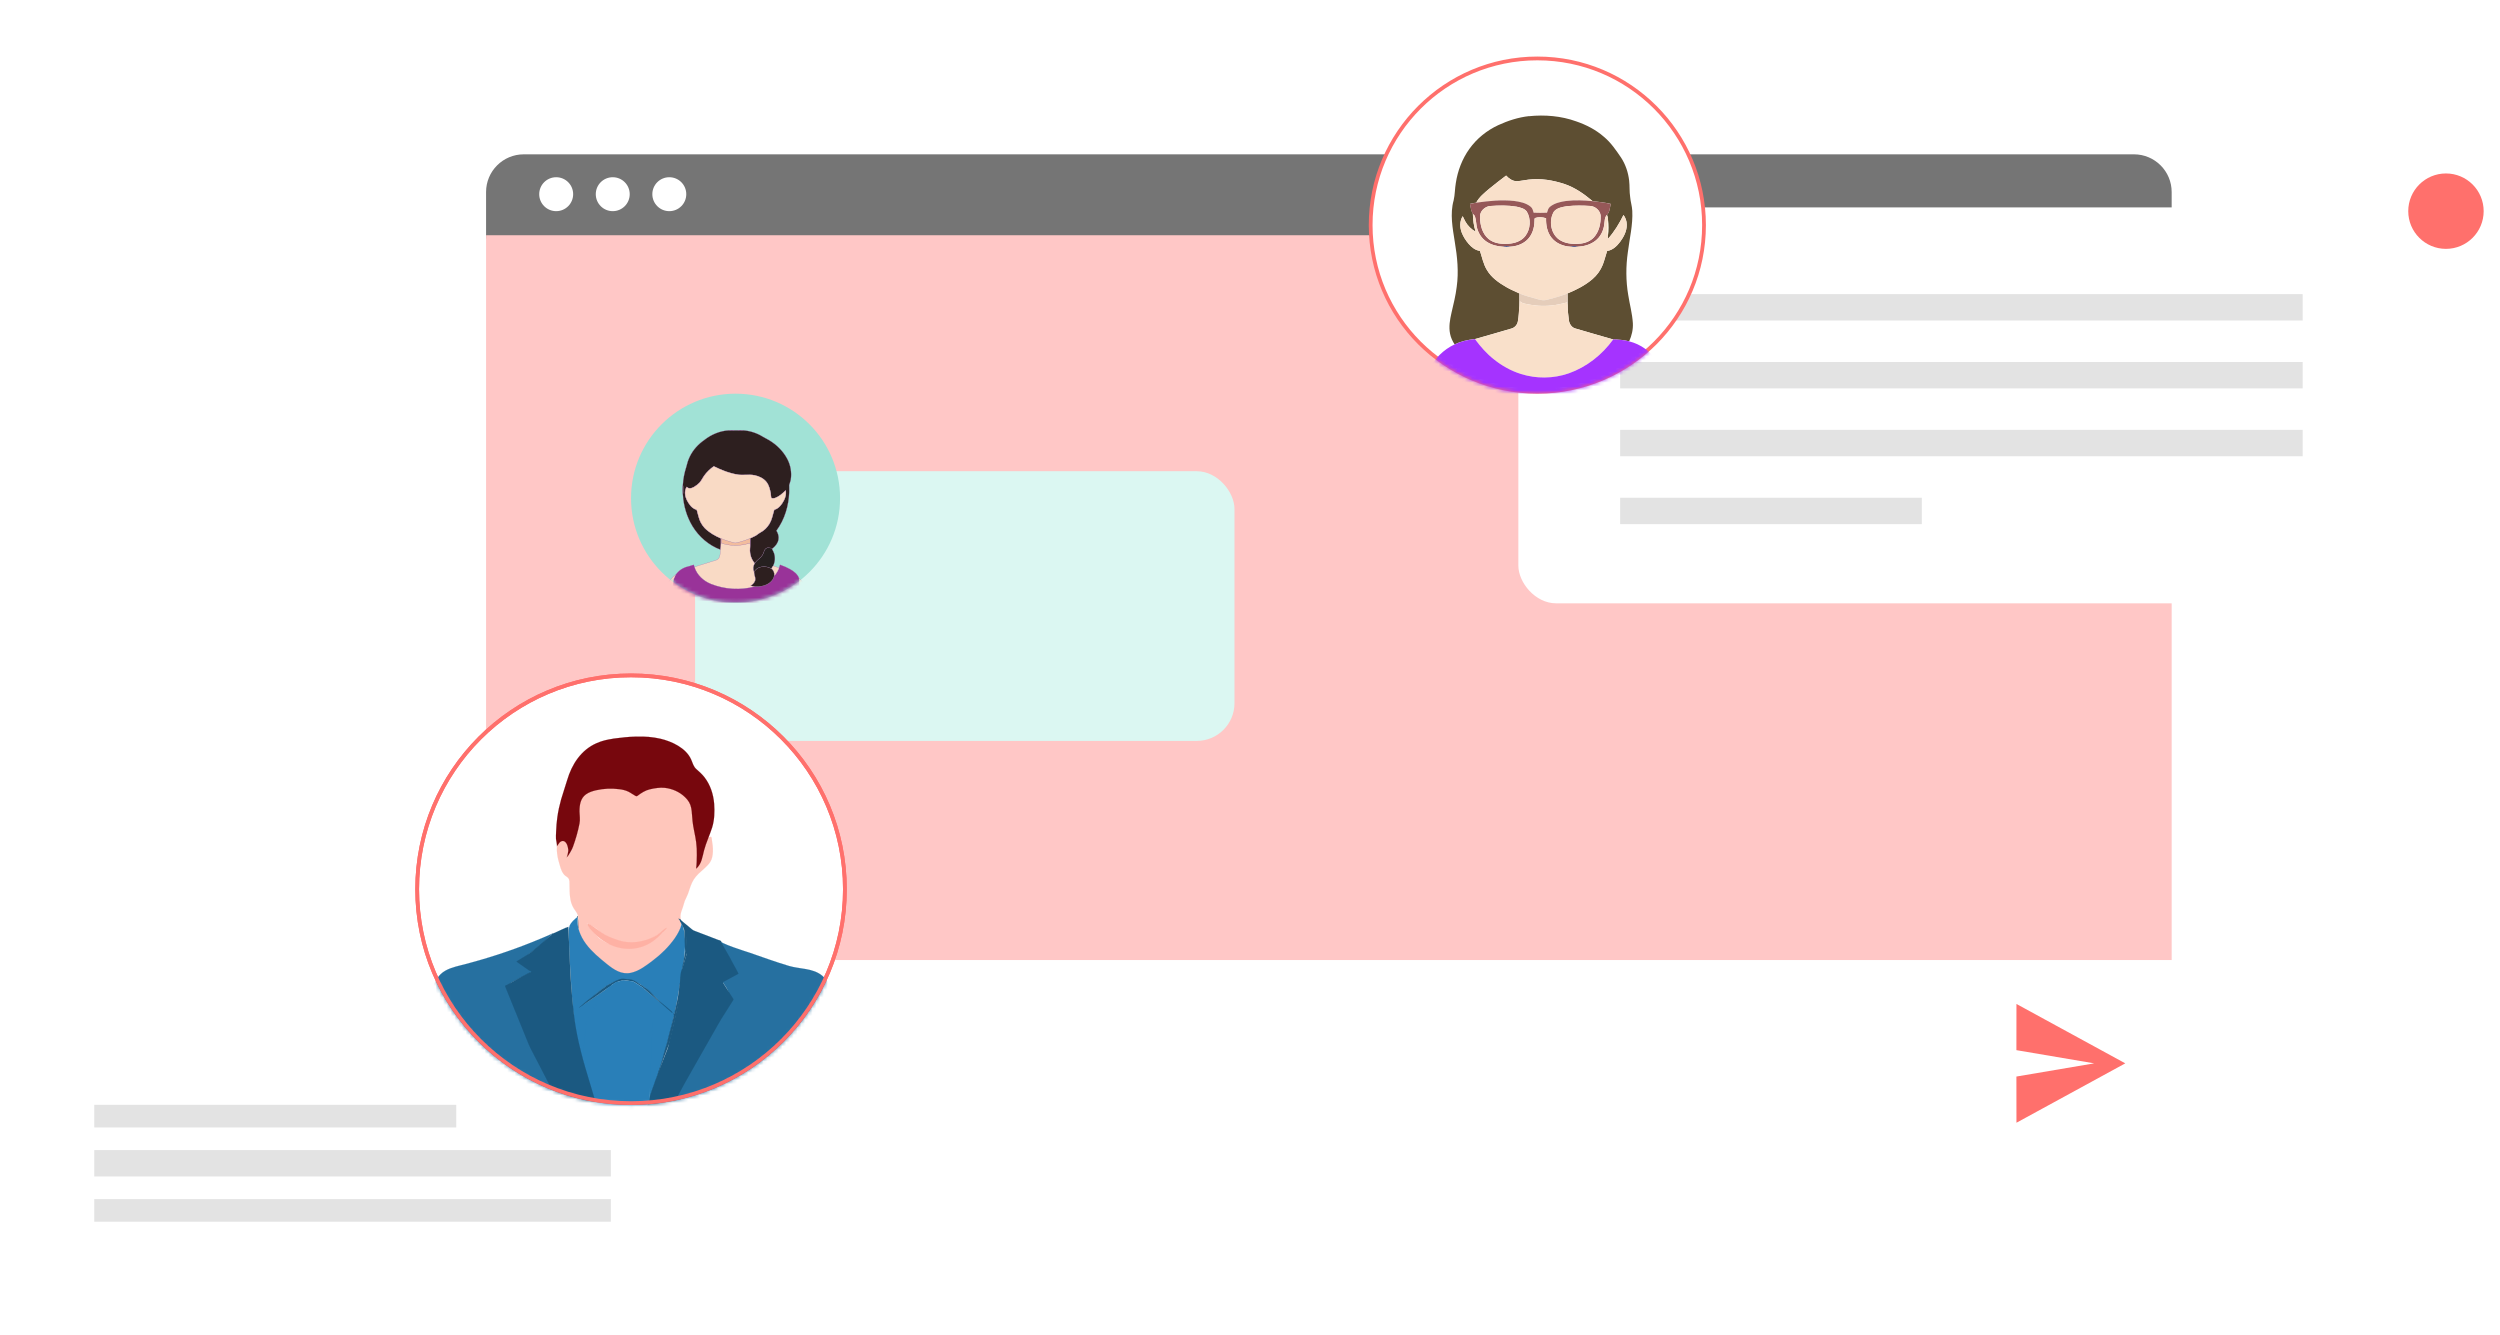 <svg width="663" height="354" viewBox="0 0 663 354" fill="none" xmlns="http://www.w3.org/2000/svg">
    <g filter="url(#filter0_d_1207_2848)">
        <rect x="128.906" y="40.927" width="447.02" height="268.212" rx="10" fill="white" />
        <path
            d="M128.906 50.927C128.906 45.404 133.383 40.927 138.906 40.927H565.926C571.449 40.927 575.926 45.404 575.926 50.927V63.278H128.906V50.927Z"
            fill="#757575" />
        <circle cx="147.5" cy="51.5" r="4.5" fill="white" />
        <circle cx="162.5" cy="51.5" r="4.5" fill="white" />
        <circle cx="177.5" cy="51.5" r="4.5" fill="white" />
    </g>
    <rect x="128.906" y="62.384" width="447.02" height="192.219" fill="#FFC7C6" />
    <rect x="184.34" y="124.967" width="143.046" height="71.523" rx="10" fill="#DBF7F2" />
    <circle cx="195.067" cy="132.119" r="27.715" fill="#A1E2D6" />
    <mask id="mask0_1207_2848" style="mask-type:alpha" maskUnits="userSpaceOnUse" x="167" y="104" width="56"
        height="56">
        <circle cx="195.067" cy="132.119" r="27.715" fill="#99A6ED" />
    </mask>
    <g mask="url(#mask0_1207_2848)">
        <path
            d="M186.847 116.636C188.703 115.203 190.967 114.249 193.323 114.135C193.798 114.321 194.339 114.305 194.813 114.135C195.071 114.125 195.334 114.125 195.592 114.135C196.066 114.321 196.608 114.31 197.082 114.135C198.923 114.249 200.728 114.847 202.295 115.816C202.847 116.157 203.445 116.42 203.997 116.76C206.003 117.967 207.73 119.684 208.813 121.768C209.674 123.403 209.988 125.316 209.715 127.142C209.643 127.658 209.421 128.132 209.287 128.632C209.261 129.231 209.344 129.829 209.298 130.427C209.189 134.089 208.101 137.771 205.905 140.737C206.343 141.417 206.585 142.243 206.446 143.057C206.322 143.986 205.704 144.754 205.007 145.342C204.471 145.497 203.94 145.126 203.409 145.311C202.981 145.466 202.718 145.873 202.605 146.296C202.409 146.987 202.006 147.617 201.444 148.065C200.965 148.452 200.511 148.875 200.186 149.401C199.258 148.359 198.81 146.925 198.918 145.538C198.933 145.301 198.949 145.064 198.954 144.826C199.052 144.151 199.067 143.455 198.944 142.784C199.413 142.578 199.877 142.366 200.325 142.124C200.79 141.882 201.161 141.495 201.625 141.252C202.651 140.726 203.502 139.875 204.09 138.89C204.734 137.812 204.946 136.559 205.296 135.373C205.332 135.115 205.642 135.131 205.827 135.027C206.513 134.723 207.008 134.125 207.431 133.527C208.127 132.511 208.627 131.263 208.375 130.015C207.56 130.829 206.678 131.639 205.575 132.047C205.26 132.155 204.889 132.227 204.585 132.057C204.435 131.691 204.497 131.278 204.42 130.896C204.224 129.813 203.971 128.679 203.265 127.802C202.476 126.817 201.269 126.255 200.052 126.023C198.629 125.729 197.17 126.085 195.742 125.863C193.478 125.538 191.343 124.661 189.306 123.656C188.322 124.341 187.43 125.172 186.744 126.162C186.311 126.776 186.017 127.482 185.491 128.029C185.068 128.467 184.578 128.844 184.047 129.148C183.686 129.339 183.294 129.514 182.877 129.504C182.577 129.494 182.34 129.292 182.119 129.117C181.768 129.674 181.624 130.345 181.685 131C181.773 132.088 182.32 133.078 182.969 133.929C183.408 134.522 184.006 135.002 184.728 135.203C184.882 135.43 184.898 135.729 184.985 135.992C185.233 136.848 185.419 137.735 185.826 138.534C186.099 139.086 186.46 139.592 186.883 140.035C188.095 141.273 189.631 142.114 191.199 142.815C191.209 143.805 191.209 144.795 191.08 145.775C187.992 144.641 185.377 142.371 183.66 139.576C182.119 137.034 181.268 134.094 181.098 131.134C181.17 130.84 181.19 130.541 181.175 130.241C181.139 129.695 181.247 129.133 181.098 128.596C181.18 126.992 181.51 125.404 181.99 123.872C182.227 122.933 182.485 121.995 182.923 121.128C183.784 119.303 185.197 117.776 186.857 116.642L186.847 116.636Z"
            fill="#2D1F1F" />
        <path
            d="M193.323 114.135C193.818 114.109 194.318 114.114 194.813 114.135C194.339 114.305 193.798 114.321 193.323 114.135Z"
            fill="#070000" />
        <path
            d="M195.587 114.135C196.082 114.109 196.582 114.109 197.077 114.135C196.603 114.31 196.061 114.321 195.587 114.135Z"
            fill="#070000" />
        <path
            d="M186.733 126.157C187.419 125.172 188.316 124.336 189.296 123.65C191.333 124.656 193.468 125.533 195.731 125.858C197.16 126.079 198.619 125.724 200.042 126.018C201.259 126.25 202.465 126.817 203.254 127.797C203.956 128.679 204.213 129.808 204.409 130.891C204.487 131.273 204.425 131.685 204.574 132.052C204.879 132.222 205.25 132.15 205.564 132.041C206.668 131.639 207.55 130.829 208.364 130.009C208.617 131.257 208.117 132.506 207.421 133.522C206.998 134.12 206.503 134.718 205.817 135.022C205.631 135.12 205.322 135.11 205.286 135.368C204.935 136.554 204.724 137.807 204.079 138.885C203.491 139.875 202.641 140.721 201.615 141.247C201.151 141.49 200.784 141.876 200.315 142.119C199.867 142.356 199.403 142.573 198.933 142.779C197.876 143.238 196.768 143.583 195.654 143.883C195.308 143.981 194.942 144.032 194.597 143.929C193.468 143.63 192.344 143.295 191.271 142.825C191.256 143.228 191.261 143.625 191.271 144.027C193.328 144.734 195.592 144.821 197.711 144.336C198.113 144.264 198.495 144.048 198.913 144.084C198.913 144.326 198.923 144.574 198.938 144.816C198.928 145.053 198.913 145.291 198.902 145.528C198.794 146.915 199.243 148.349 200.171 149.391C199.748 150.046 199.686 150.891 199.959 151.613C200.063 151.949 200.037 152.31 200.145 152.65C200.264 153.078 200.418 153.542 200.258 153.981C200.078 154.589 199.583 155.002 199.088 155.353C199.449 155.435 199.82 155.497 200.186 155.543C196.371 156.595 192.225 156.327 188.554 154.878C186.553 154.073 184.8 152.475 184.155 150.381C184.764 150.123 185.413 149.973 186.037 149.762C187.311 149.365 188.585 148.963 189.863 148.571C190.26 148.457 190.585 148.153 190.766 147.782C191.029 147.147 191.034 146.441 191.054 145.765C191.183 144.78 191.183 143.795 191.173 142.805C189.606 142.103 188.069 141.263 186.857 140.025C186.434 139.581 186.079 139.071 185.8 138.524C185.393 137.725 185.207 136.838 184.96 135.982C184.877 135.719 184.857 135.425 184.702 135.192C183.985 134.991 183.387 134.512 182.944 133.919C182.294 133.068 181.752 132.072 181.66 130.989C181.598 130.334 181.742 129.664 182.093 129.107C182.314 129.277 182.552 129.478 182.851 129.494C183.268 129.504 183.66 129.334 184.021 129.138C184.552 128.833 185.037 128.457 185.465 128.019C185.986 127.472 186.285 126.765 186.713 126.152L186.733 126.157Z"
            fill="#F9DAC5" />
        <path
            d="M181.082 128.586C181.226 129.127 181.118 129.684 181.159 130.231C181.18 130.53 181.159 130.835 181.082 131.123C181.031 130.278 181.031 129.427 181.082 128.581V128.586Z"
            fill="#0F0101" />
        <path
            d="M191.281 142.831C192.354 143.295 193.478 143.635 194.607 143.934C194.958 144.042 195.324 143.986 195.664 143.888C196.778 143.589 197.887 143.243 198.944 142.784C198.918 143.222 198.933 143.656 198.928 144.094C198.51 144.058 198.129 144.275 197.727 144.347C195.607 144.826 193.344 144.739 191.286 144.037C191.271 143.635 191.271 143.238 191.286 142.836L191.281 142.831Z"
            fill="#F2BC9E" />
        <path
            d="M198.944 142.784C199.067 143.455 199.047 144.156 198.954 144.826C198.933 144.584 198.928 144.336 198.928 144.094C198.928 143.656 198.918 143.222 198.944 142.784Z"
            fill="#020000" />
        <path
            d="M203.409 145.306C203.94 145.12 204.471 145.492 205.007 145.337C204.915 145.414 204.822 145.492 204.729 145.569C204.92 145.961 205.162 146.337 205.286 146.76C205.626 147.838 205.539 149.05 205.028 150.061C204.889 150.324 204.719 150.567 204.554 150.809C203.873 150.448 203.11 150.2 202.331 150.283C201.78 150.334 201.228 150.479 200.764 150.793C200.449 151.02 200.233 151.35 199.97 151.624C199.696 150.902 199.758 150.051 200.181 149.401C200.506 148.875 200.965 148.447 201.439 148.065C202.001 147.617 202.403 146.987 202.599 146.296C202.713 145.873 202.981 145.466 203.404 145.311L203.409 145.306Z"
            fill="#262020" />
        <path
            d="M183.402 149.958C183.593 149.891 183.784 149.834 183.98 149.783C184.042 149.984 184.099 150.185 184.166 150.386C184.81 152.485 186.563 154.084 188.564 154.883C192.24 156.332 196.386 156.601 200.197 155.549C201.522 155.631 202.919 155.389 204.023 154.61C204.698 154.135 205.239 153.419 205.322 152.573C205.482 152.619 205.569 152.459 205.657 152.361C206.059 151.82 206.394 151.221 206.616 150.582C206.709 150.314 206.792 150.046 206.879 149.777C207.807 150.102 208.715 150.494 209.576 150.979C210.535 151.521 211.458 152.243 211.891 153.29C212.226 155.646 211.272 158.034 209.772 159.824H191.348C191.137 159.783 190.931 159.731 190.719 159.731C188.765 159.741 186.811 159.741 184.851 159.731C184.64 159.731 184.429 159.783 184.222 159.824H180.149C178.927 158.333 178.313 156.353 178.519 154.435C178.586 153.723 178.875 153.063 179.19 152.433C179.736 151.696 180.417 151.041 181.268 150.659C181.933 150.298 182.706 150.231 183.402 149.958Z"
            fill="#993399" />
        <path
            d="M204.559 150.809C204.724 150.567 204.894 150.324 205.033 150.061C205.559 150.242 206.09 150.401 206.616 150.587C206.394 151.227 206.059 151.825 205.657 152.366C205.569 152.464 205.482 152.624 205.322 152.578C205.415 151.902 205.09 151.221 204.559 150.809Z"
            fill="#F9DAC5" />
        <path
            d="M200.769 150.788C201.233 150.479 201.785 150.329 202.336 150.278C203.115 150.195 203.878 150.448 204.559 150.804C205.095 151.216 205.415 151.897 205.322 152.573C205.239 153.419 204.698 154.13 204.023 154.61C202.919 155.389 201.522 155.631 200.197 155.549C199.83 155.502 199.459 155.44 199.098 155.358C199.593 155.007 200.093 154.589 200.269 153.986C200.434 153.542 200.279 153.083 200.155 152.655C200.052 152.32 200.073 151.959 199.975 151.619C200.238 151.34 200.454 151.015 200.769 150.788Z"
            fill="#2D1F1F" />
        <path
            d="M177.844 153.666C178.251 153.212 178.648 152.727 179.19 152.433C178.87 153.063 178.586 153.723 178.519 154.435C178.313 156.353 178.927 158.333 180.149 159.824H175.668C175.781 157.627 176.436 155.394 177.844 153.666Z"
            fill="#F9DAC5" />
        <path
            d="M211.886 153.284C212.453 153.774 212.866 154.414 213.221 155.064C213.985 156.528 214.356 158.174 214.438 159.819H209.767C211.272 158.029 212.221 155.641 211.886 153.284Z"
            fill="#F9DAC5" />
        <path
            d="M184.222 159.819C184.429 159.778 184.64 159.731 184.851 159.726C186.806 159.731 188.76 159.736 190.719 159.726C190.931 159.726 191.142 159.778 191.348 159.819H184.222Z"
            fill="#B15CA4" />
        <path
            d="M193.323 114.135C190.967 114.249 188.703 115.203 186.847 116.636L186.857 116.642C185.197 117.776 183.784 119.303 182.923 121.128C182.485 121.995 182.227 122.933 181.99 123.872C181.51 125.404 181.18 126.992 181.098 128.596C181.247 129.133 181.139 129.695 181.175 130.241C181.19 130.541 181.17 130.84 181.098 131.134C181.268 134.094 182.119 137.034 183.66 139.576C185.377 142.371 187.992 144.641 191.08 145.775C191.209 144.795 191.209 143.805 191.199 142.815C189.631 142.114 188.095 141.273 186.883 140.035C186.46 139.592 186.099 139.086 185.826 138.534C185.419 137.735 185.233 136.848 184.985 135.992C184.898 135.729 184.882 135.43 184.728 135.203C184.006 135.002 183.408 134.522 182.969 133.929C182.32 133.078 181.773 132.088 181.685 131C181.624 130.345 181.768 129.674 182.119 129.117C182.34 129.292 182.577 129.494 182.877 129.504C183.294 129.514 183.686 129.339 184.047 129.148C184.578 128.844 185.068 128.467 185.491 128.029C186.017 127.482 186.311 126.776 186.744 126.162C187.43 125.172 188.322 124.341 189.306 123.656C191.343 124.661 193.478 125.538 195.742 125.863C197.17 126.085 198.629 125.729 200.052 126.023C201.269 126.255 202.476 126.817 203.265 127.802C203.971 128.679 204.224 129.813 204.42 130.896C204.497 131.278 204.435 131.691 204.585 132.057C204.889 132.227 205.26 132.155 205.575 132.047C206.678 131.639 207.56 130.829 208.375 130.015C208.627 131.263 208.127 132.511 207.431 133.527C207.008 134.125 206.513 134.723 205.827 135.027C205.642 135.131 205.332 135.115 205.296 135.373C204.946 136.559 204.734 137.812 204.09 138.89C203.502 139.875 202.651 140.726 201.625 141.252C201.161 141.495 200.79 141.882 200.325 142.124C199.877 142.366 199.413 142.578 198.944 142.784M193.323 114.135C193.798 114.321 194.339 114.305 194.813 114.135M193.323 114.135C193.818 114.109 194.318 114.114 194.813 114.135M194.813 114.135C195.071 114.125 195.334 114.125 195.592 114.135C196.066 114.321 196.608 114.31 197.082 114.135C198.923 114.249 200.728 114.847 202.295 115.816C202.847 116.157 203.445 116.42 203.997 116.76C206.003 117.967 207.73 119.684 208.813 121.768C209.674 123.403 209.988 125.316 209.715 127.142C209.643 127.658 209.421 128.132 209.287 128.632C209.261 129.231 209.344 129.829 209.297 130.427C209.189 134.089 208.101 137.771 205.905 140.737C206.343 141.417 206.585 142.243 206.446 143.057C206.322 143.986 205.704 144.754 205.007 145.342C204.471 145.497 203.94 145.126 203.409 145.311C202.981 145.466 202.718 145.873 202.605 146.296C202.409 146.987 202.006 147.617 201.444 148.065C200.965 148.452 200.511 148.875 200.186 149.401C199.258 148.359 198.81 146.925 198.918 145.538C198.933 145.301 198.949 145.064 198.954 144.826M198.954 144.826C199.052 144.151 199.067 143.455 198.944 142.784M198.954 144.826C199.047 144.156 199.067 143.455 198.944 142.784M198.954 144.826C198.933 144.584 198.928 144.336 198.928 144.094M198.944 142.784C197.887 143.243 196.778 143.589 195.664 143.888C195.324 143.986 194.958 144.042 194.607 143.934C193.478 143.635 192.354 143.295 191.281 142.831L191.286 142.836C191.271 143.238 191.271 143.635 191.286 144.037C193.344 144.739 195.607 144.826 197.727 144.347C198.129 144.275 198.51 144.058 198.928 144.094M198.944 142.784C198.918 143.222 198.933 143.656 198.928 144.094M198.944 142.784C198.918 143.222 198.928 143.656 198.928 144.094M200.197 155.549C196.386 156.601 192.24 156.332 188.564 154.883C186.563 154.084 184.81 152.485 184.166 150.386C184.099 150.185 184.042 149.984 183.98 149.783C183.784 149.834 183.593 149.891 183.402 149.958C182.706 150.231 181.933 150.298 181.268 150.659C180.417 151.041 179.736 151.696 179.19 152.433M200.197 155.549C201.522 155.631 202.919 155.389 204.023 154.61M200.197 155.549C199.83 155.502 199.459 155.44 199.098 155.358C199.593 155.007 200.093 154.589 200.269 153.986C200.434 153.542 200.279 153.083 200.155 152.655C200.052 152.32 200.073 151.959 199.975 151.619C200.238 151.34 200.454 151.015 200.769 150.788C201.233 150.479 201.785 150.329 202.336 150.278C203.115 150.195 203.878 150.448 204.559 150.804C205.095 151.216 205.415 151.897 205.322 152.573M204.023 154.61C204.698 154.135 205.239 153.419 205.322 152.573M204.023 154.61C204.698 154.13 205.239 153.419 205.322 152.573M205.322 152.573C205.482 152.619 205.569 152.459 205.657 152.361C206.059 151.82 206.394 151.221 206.616 150.582C206.709 150.314 206.792 150.046 206.879 149.777C207.807 150.102 208.715 150.494 209.576 150.979C210.535 151.521 211.458 152.243 211.891 153.29C212.226 155.646 211.272 158.034 209.772 159.824H191.348C191.137 159.783 190.931 159.731 190.719 159.731C188.765 159.741 186.811 159.741 184.851 159.731C184.64 159.731 184.429 159.783 184.222 159.824H180.149M180.149 159.824C178.927 158.333 178.313 156.353 178.519 154.435M180.149 159.824H175.668C175.781 157.627 176.436 155.394 177.844 153.666C178.251 153.212 178.648 152.727 179.19 152.433M178.519 154.435C178.586 153.723 178.875 153.063 179.19 152.433M178.519 154.435C178.586 153.723 178.87 153.063 179.19 152.433M195.587 114.135C196.082 114.109 196.582 114.109 197.077 114.135C196.603 114.31 196.061 114.321 195.587 114.135ZM186.733 126.157C187.419 125.172 188.316 124.336 189.296 123.65C191.333 124.656 193.468 125.533 195.731 125.858C197.16 126.079 198.619 125.724 200.042 126.018C201.259 126.25 202.465 126.817 203.254 127.797C203.956 128.679 204.213 129.808 204.409 130.891C204.487 131.273 204.425 131.685 204.574 132.052C204.879 132.222 205.25 132.15 205.564 132.041C206.668 131.639 207.55 130.829 208.364 130.009C208.617 131.257 208.117 132.506 207.421 133.522C206.998 134.12 206.503 134.718 205.817 135.022C205.631 135.12 205.322 135.11 205.286 135.368C204.935 136.554 204.724 137.807 204.079 138.885C203.491 139.875 202.641 140.721 201.615 141.247C201.151 141.49 200.784 141.876 200.315 142.119C199.867 142.356 199.403 142.573 198.933 142.779C197.876 143.238 196.768 143.583 195.654 143.883C195.308 143.981 194.942 144.032 194.597 143.929C193.468 143.63 192.344 143.295 191.271 142.825C191.256 143.228 191.261 143.625 191.271 144.027C193.328 144.734 195.592 144.821 197.711 144.336C198.113 144.264 198.495 144.048 198.913 144.084C198.913 144.326 198.923 144.574 198.938 144.816C198.928 145.053 198.913 145.291 198.902 145.528C198.794 146.915 199.243 148.349 200.171 149.391C199.748 150.046 199.686 150.891 199.959 151.613C200.063 151.949 200.037 152.31 200.145 152.65C200.264 153.078 200.418 153.542 200.258 153.981C200.078 154.589 199.583 155.002 199.088 155.353C199.449 155.435 199.82 155.497 200.186 155.543C196.371 156.595 192.225 156.327 188.554 154.878C186.553 154.073 184.8 152.475 184.155 150.381C184.764 150.123 185.413 149.973 186.037 149.762C187.311 149.365 188.585 148.963 189.863 148.571C190.26 148.457 190.585 148.153 190.766 147.782C191.029 147.147 191.034 146.441 191.054 145.765C191.183 144.78 191.183 143.795 191.173 142.805C189.606 142.103 188.069 141.263 186.857 140.025C186.434 139.581 186.079 139.071 185.8 138.524C185.393 137.725 185.207 136.838 184.96 135.982C184.877 135.719 184.857 135.425 184.702 135.192C183.985 134.991 183.387 134.512 182.944 133.919C182.294 133.068 181.752 132.072 181.66 130.989C181.598 130.334 181.742 129.664 182.093 129.107C182.314 129.277 182.552 129.478 182.851 129.494C183.268 129.504 183.66 129.334 184.021 129.138C184.552 128.833 185.037 128.457 185.465 128.019C185.986 127.472 186.285 126.765 186.713 126.152L186.733 126.157ZM181.082 128.586C181.226 129.127 181.118 129.684 181.159 130.231C181.18 130.53 181.159 130.835 181.082 131.123C181.031 130.278 181.031 129.427 181.082 128.581V128.586ZM203.409 145.306C203.94 145.12 204.471 145.492 205.007 145.337C204.915 145.414 204.822 145.492 204.729 145.569C204.92 145.961 205.162 146.337 205.286 146.76C205.626 147.838 205.539 149.05 205.028 150.061C204.889 150.324 204.719 150.567 204.554 150.809C203.873 150.448 203.11 150.2 202.331 150.283C201.78 150.334 201.228 150.479 200.764 150.793C200.449 151.02 200.233 151.35 199.97 151.624C199.696 150.902 199.758 150.051 200.181 149.401C200.506 148.875 200.965 148.447 201.439 148.065C202.001 147.617 202.403 146.987 202.599 146.296C202.713 145.873 202.981 145.466 203.404 145.311L203.409 145.306ZM204.559 150.809C204.724 150.567 204.894 150.324 205.033 150.061C205.559 150.242 206.09 150.401 206.616 150.587C206.394 151.227 206.059 151.825 205.657 152.366C205.569 152.464 205.482 152.624 205.322 152.578C205.415 151.902 205.09 151.221 204.559 150.809ZM211.886 153.284C212.453 153.774 212.866 154.414 213.221 155.064C213.985 156.528 214.356 158.174 214.438 159.819H209.767C211.272 158.029 212.221 155.641 211.886 153.284ZM184.222 159.819C184.429 159.778 184.64 159.731 184.851 159.726C186.806 159.731 188.76 159.736 190.719 159.726C190.931 159.726 191.142 159.778 191.348 159.819H184.222Z"
            stroke="#B15CA4" stroke-width="0.06" />
    </g>
    <g filter="url(#filter1_d_1207_2848)">
        <rect x="402.668" y="55" width="250" height="105" rx="10" fill="white" />
    </g>
    <circle cx="648.668" cy="56" r="10" fill="#FF706C" />
    <rect x="429.668" y="78" width="181" height="7" fill="#E3E3E3" />
    <rect x="429.668" y="96" width="181" height="7" fill="#E3E3E3" />
    <rect x="429.668" y="114" width="181" height="7" fill="#E3E3E3" />
    <rect x="429.668" y="132" width="80" height="7" fill="#E3E3E3" />
    <circle cx="407.702" cy="59.702" r="44.202" fill="white" stroke="#FF706C" />
    <mask id="mask1_1207_2848" style="mask-type:alpha" maskUnits="userSpaceOnUse" x="363" y="15" width="90" height="90">
        <circle cx="407.702" cy="59.702" r="44.702" fill="#99A6ED" />
    </mask>
    <g mask="url(#mask1_1207_2848)">
        <path
            d="M405.474 30.818C409.683 30.385 414.015 30.743 418.019 32.191C420.678 33.106 423.229 34.413 425.363 36.286C427.225 37.826 428.587 39.857 429.941 41.846C431.106 43.652 431.804 45.75 432.05 47.889C432.222 49.345 432.091 50.81 432.321 52.258C432.419 53.482 432.821 54.664 432.879 55.904C433.075 59.608 432.156 63.228 431.705 66.874C431.164 70.645 431.164 74.498 431.812 78.26C432.198 80.741 432.879 83.18 433.034 85.693C433.125 87.358 432.747 89.014 432.05 90.512C430.671 90.154 429.244 90.038 427.824 90.021C424.468 89.081 421.129 88.074 417.789 87.108C416.78 86.85 416.165 85.835 416.058 84.828C415.878 83.504 415.755 82.172 415.755 80.841C415.771 79.825 415.689 78.818 415.722 77.803C418.052 76.837 420.341 75.689 422.278 74.04C423.5 73.017 424.468 71.677 425.059 70.178C425.51 68.988 425.806 67.748 426.208 66.541C427.668 66.358 428.792 65.259 429.646 64.127C430.622 62.812 431.443 61.256 431.41 59.566C431.41 58.642 431.098 57.735 430.548 57.003C429.432 59.267 428.12 61.464 426.421 63.337C426.421 63.045 426.421 62.762 426.429 62.471C426.577 61.089 426.569 59.708 426.446 58.326C426.446 57.86 426.356 57.402 426.15 56.986C426.922 56.237 426.93 55.055 427.16 54.065C425.576 53.698 423.968 53.524 422.36 53.332C420.144 51.468 417.732 49.761 414.983 48.821C411.89 47.797 408.6 47.223 405.351 47.631C404.309 47.739 403.283 48.014 402.233 48.047C401.117 48.038 400.157 47.339 399.427 46.549C397.917 47.672 396.44 48.846 394.979 50.028C393.691 51.127 392.313 52.209 391.501 53.732C390.943 53.815 390.393 53.931 389.851 54.065C390.007 54.964 390.138 55.904 390.606 56.703C390.623 58.309 390.852 59.899 391.336 61.431C390.229 60.823 389.277 59.907 388.645 58.8C388.374 58.318 388.153 57.81 387.907 57.319C387.094 58.609 387.119 60.274 387.652 61.664C388.079 62.762 388.719 63.77 389.482 64.652C390.262 65.559 391.254 66.366 392.477 66.516C393.059 68.222 393.379 70.045 394.339 71.594C395.537 73.641 397.548 75.014 399.55 76.163C400.633 76.804 401.814 77.245 402.938 77.803C402.947 78.926 402.922 80.05 402.938 81.165C402.823 82.53 402.807 83.92 402.536 85.269C402.364 86.176 401.642 86.933 400.756 87.141C397.564 88.049 394.38 89.022 391.181 89.905C389.318 90.088 387.455 90.504 385.757 91.328C385.199 90.471 384.756 89.53 384.559 88.515C384.173 86.659 384.526 84.761 384.936 82.946C385.47 80.657 386.044 78.377 386.323 76.046C386.881 72.093 386.471 68.089 385.814 64.177C385.248 60.54 384.485 56.745 385.511 53.107C385.864 51.601 385.814 50.044 386.085 48.53C386.577 45.283 387.784 42.121 389.695 39.465C391.64 36.736 394.323 34.588 397.334 33.19C399.927 32 402.668 31.109 405.507 30.793L405.474 30.818Z"
            fill="#5D4E32" />
        <path
            d="M394.971 50.053C396.432 48.871 397.909 47.697 399.418 46.574C400.157 47.364 401.109 48.063 402.225 48.072C403.275 48.03 404.3 47.764 405.342 47.656C408.592 47.239 411.882 47.822 414.975 48.846C417.732 49.786 420.136 51.493 422.351 53.357C420.021 53.141 417.666 53.024 415.336 53.307C413.835 53.507 412.267 53.856 411.053 54.839C410.561 55.213 410.446 55.862 410.257 56.42C409.076 56.462 407.902 56.462 406.721 56.42C406.54 55.862 406.417 55.213 405.933 54.839C404.686 53.815 403.061 53.499 401.511 53.299C398.163 52.933 394.799 53.291 391.476 53.765C392.288 52.233 393.675 51.151 394.955 50.061L394.971 50.053Z"
            fill="#F9E0CA" />
        <path
            d="M391.484 53.757C394.799 53.282 398.171 52.924 401.519 53.291C403.07 53.49 404.694 53.807 405.941 54.83C406.434 55.205 406.549 55.854 406.729 56.412C407.911 56.462 409.084 56.462 410.265 56.412C410.454 55.854 410.569 55.205 411.061 54.83C412.276 53.856 413.843 53.507 415.344 53.299C417.675 53.016 420.029 53.124 422.36 53.349C423.968 53.54 425.584 53.707 427.16 54.081C426.93 55.08 426.93 56.254 426.15 57.003C425.478 57.677 425.592 58.717 425.437 59.591C425.231 61.248 424.411 62.854 423.09 63.861C421.761 64.885 420.087 65.351 418.446 65.426C417.806 65.243 417.141 65.243 416.501 65.426C414.589 65.326 412.62 64.544 411.414 62.979C410.298 61.556 409.962 59.666 410.019 57.885C409.076 57.56 408.017 57.494 407.065 57.827C406.901 58.043 406.975 58.334 406.942 58.584C406.942 60.449 406.319 62.396 404.94 63.678C403.726 64.785 402.085 65.343 400.477 65.426C399.837 65.234 399.172 65.243 398.532 65.426C397.006 65.351 395.464 64.935 394.184 64.061C393.01 63.262 392.157 62.03 391.763 60.657C391.435 59.608 391.525 58.476 391.164 57.435C391.074 57.128 390.811 56.936 390.59 56.728C390.114 55.929 389.991 54.989 389.835 54.09C390.376 53.965 390.926 53.84 391.484 53.757ZM395.193 54.631C393.765 54.772 392.387 56.054 392.51 57.585C392.51 59.675 393.101 61.955 394.742 63.345C396.218 64.594 398.245 64.768 400.091 64.635C401.74 64.535 403.472 63.944 404.522 62.588C405.909 60.765 406.081 58.051 404.891 56.079C404.243 55.255 403.143 55.03 402.183 54.814C399.878 54.422 397.523 54.472 395.201 54.639M415.664 54.681C414.425 54.897 412.998 55.08 412.128 56.087C410.709 58.401 411.201 61.855 413.416 63.487C414.942 64.594 416.912 64.777 418.733 64.644C420.185 64.577 421.679 64.052 422.696 62.962C424.091 61.447 424.55 59.275 424.501 57.252C424.395 55.829 423.074 54.714 421.711 54.631C419.701 54.497 417.675 54.472 415.673 54.689L415.664 54.681Z"
            fill="#965858" />
        <path
            d="M395.193 54.631C397.515 54.464 399.87 54.414 402.175 54.805C403.135 55.03 404.235 55.246 404.883 56.071C406.073 58.043 405.9 60.757 404.514 62.579C403.463 63.936 401.732 64.527 400.083 64.627C398.237 64.76 396.21 64.585 394.733 63.337C393.092 61.955 392.51 59.666 392.502 57.577C392.378 56.054 393.757 54.772 395.185 54.622L395.193 54.631Z"
            fill="#F9E0CA" />
        <path
            d="M415.656 54.664C417.658 54.456 419.685 54.472 421.695 54.606C423.065 54.697 424.378 55.812 424.485 57.227C424.534 59.242 424.075 61.422 422.68 62.937C421.662 64.036 420.169 64.552 418.717 64.618C416.895 64.752 414.926 64.569 413.4 63.462C411.184 61.83 410.684 58.376 412.112 56.062C412.981 55.055 414.417 54.872 415.648 54.656L415.656 54.664Z"
            fill="#F9E0CA" />
        <path
            d="M390.598 56.728C390.82 56.936 391.082 57.128 391.172 57.435C391.533 58.476 391.451 59.608 391.771 60.657C392.165 62.03 393.018 63.262 394.192 64.061C395.472 64.927 397.014 65.343 398.54 65.426C399.189 65.468 399.837 65.468 400.485 65.426C402.101 65.343 403.734 64.785 404.949 63.678C406.327 62.396 406.951 60.449 406.951 58.584C406.983 58.334 406.91 58.043 407.074 57.827C408.025 57.494 409.076 57.56 410.027 57.885C409.97 59.666 410.306 61.547 411.422 62.979C412.628 64.544 414.598 65.326 416.509 65.426C417.158 65.468 417.806 65.459 418.454 65.426C420.103 65.351 421.769 64.885 423.098 63.861C424.427 62.854 425.24 61.248 425.445 59.591C425.601 58.726 425.478 57.677 426.159 57.003C426.356 57.419 426.446 57.877 426.454 58.343C426.2 59.183 426.38 60.057 426.323 60.915C426.29 61.447 426.331 61.972 426.438 62.488C426.429 62.779 426.421 63.062 426.429 63.353C428.128 61.481 429.432 59.283 430.557 57.019C431.106 57.752 431.426 58.659 431.418 59.583C431.451 61.273 430.63 62.829 429.654 64.144C428.792 65.276 427.668 66.366 426.216 66.558C425.814 67.765 425.519 69.005 425.067 70.195C424.477 71.693 423.508 73.033 422.286 74.057C420.349 75.705 418.06 76.854 415.73 77.819C413.933 78.535 412.071 79.059 410.2 79.526C409.404 79.75 408.583 79.559 407.812 79.351C406.179 78.893 404.522 78.444 402.938 77.836C401.814 77.287 400.633 76.837 399.55 76.196C397.548 75.048 395.537 73.674 394.339 71.627C393.379 70.079 393.059 68.256 392.477 66.549C391.263 66.4 390.27 65.584 389.482 64.685C388.719 63.794 388.079 62.787 387.652 61.697C387.119 60.307 387.094 58.642 387.907 57.352C388.161 57.843 388.374 58.351 388.645 58.834C389.277 59.941 390.229 60.856 391.336 61.464C390.852 59.932 390.623 58.343 390.606 56.736L390.598 56.728Z"
            fill="#F9E0CA" />
        <path
            d="M426.314 60.915C426.372 60.057 426.183 59.183 426.446 58.343C426.569 59.724 426.577 61.114 426.429 62.488C426.323 61.972 426.282 61.439 426.314 60.915Z"
            fill="#FFFBE5" />
        <path
            d="M398.54 65.418C399.18 65.243 399.845 65.226 400.485 65.418C399.837 65.459 399.189 65.451 398.54 65.418Z"
            fill="#00156C" />
        <path
            d="M416.509 65.426C417.149 65.243 417.814 65.234 418.454 65.426C417.806 65.468 417.158 65.468 416.509 65.426Z"
            fill="#00156C" />
        <path
            d="M402.93 77.836C404.514 78.452 406.163 78.893 407.804 79.351C408.575 79.567 409.396 79.75 410.192 79.526C412.062 79.051 413.925 78.527 415.722 77.819C415.689 78.835 415.771 79.842 415.755 80.857C415.697 80.641 415.64 80.433 415.591 80.216C414.228 80.524 412.875 80.899 411.48 80.999C409.1 81.298 406.68 81.049 404.341 80.533C403.849 80.449 403.414 80.2 403.037 79.883C403.012 80.325 402.971 80.766 402.938 81.207C402.93 80.083 402.955 78.96 402.938 77.844L402.93 77.836Z"
            fill="#E5CDBA" />
        <path
            d="M403.029 79.883C403.406 80.2 403.841 80.449 404.333 80.533C406.672 81.049 409.084 81.298 411.472 80.999C412.866 80.899 414.22 80.524 415.582 80.216C415.64 80.433 415.697 80.641 415.746 80.857C415.746 82.189 415.869 83.529 416.05 84.844C416.157 85.851 416.772 86.858 417.781 87.125C421.129 88.09 424.468 89.097 427.816 90.038C424.879 94.1 420.76 97.354 416.05 99.019C411.956 100.442 407.41 100.492 403.283 99.169C400.715 98.353 398.311 97.013 396.202 95.323C394.257 93.8 392.625 91.927 391.156 89.938C394.356 89.064 397.539 88.09 400.731 87.175C401.617 86.967 402.339 86.218 402.512 85.302C402.782 83.954 402.799 82.572 402.914 81.198C402.947 80.757 402.988 80.316 403.012 79.875L403.029 79.883Z"
            fill="#F9E0CA" />
        <path
            d="M385.732 91.353C387.431 90.529 389.293 90.121 391.156 89.93C392.625 91.919 394.257 93.792 396.202 95.315C398.311 97.004 400.707 98.344 403.283 99.16C407.41 100.484 411.956 100.434 416.05 99.01C420.76 97.346 424.879 94.1 427.816 90.03C429.235 90.046 430.663 90.163 432.042 90.521C435.102 91.286 437.908 93.242 439.5 96.031C441.002 98.528 441.412 101.532 441.157 104.404H377.527C377.568 102.173 378.102 99.951 379.062 97.945C380.457 95.065 382.852 92.693 385.732 91.353Z"
            fill="#A533FF" />
    </g>
    <g filter="url(#filter2_d_1207_2848)">
        <rect x="10" y="226.889" width="178.808" height="116.225" rx="10" fill="white" />
    </g>
    <rect x="25" y="293" width="96" height="6" fill="#E3E3E3" />
    <rect x="25" y="305" width="137" height="7" fill="#E3E3E3" />
    <rect x="25" y="318" width="137" height="6" fill="#E3E3E3" />
    <circle cx="167.351" cy="235.829" r="56.718" fill="white" stroke="#FF706C" />
    <mask id="mask2_1207_2848" style="mask-type:alpha" maskUnits="userSpaceOnUse" x="110" y="178" width="115"
        height="116">
        <circle cx="167.351" cy="235.83" r="57.218" fill="#99A6ED" />
    </mask>
    <g mask="url(#mask2_1207_2848)">
        <g clip-path="url(#clip0_1207_2848)">
            <path
                d="M157.882 209.06C158.327 208.942 158.757 208.795 159.205 208.748C162.08 208.434 165.032 208.625 167.664 209.901C168.078 210.103 168.508 210.333 168.956 210.287C169.245 210.261 169.515 210.12 169.771 209.98C172.116 208.714 174.615 208.066 177.288 208.543C178.559 208.77 180.015 209.28 181.007 210.155C183.245 212.144 185.02 215.644 185.403 218.444C185.927 222.225 184.853 225.995 184.652 229.803C186.156 228.556 186.039 227.022 186.241 225.1C186.303 224.459 187.042 223.299 187.367 222.72C187.543 222.394 187.823 222.108 188.18 221.964C188.794 221.722 188.714 222.277 188.79 222.752C188.961 223.776 189.102 224.801 189.055 225.847C189.006 226.835 188.87 227.813 188.308 228.661C187.896 229.272 187.365 229.786 186.818 230.286C185.809 231.195 184.74 232.063 184 233.209C183.247 234.37 182.908 235.732 182.45 237.026C182.215 237.688 181.846 238.283 181.595 238.931C181.384 239.476 181.277 240.075 181.08 240.619C180.804 241.355 180.485 242.122 180.458 242.921C180.442 243.632 180.643 244.321 180.627 245.033C180.603 246.296 180.383 248.118 179.639 249.133C177.226 252.403 173.771 254.597 170.437 256.931C169.491 257.591 168.442 258.241 167.283 258.286C166.066 258.333 164.53 258.755 163.463 258.172C160.913 256.762 158.729 254.292 156.676 252.225C155.454 251.01 154.455 249.554 153.855 247.923C153.547 247.093 153.369 246.244 153.306 245.362C153.241 244.421 153.525 243.511 153.2 242.595C152.972 241.965 152.517 241.461 152.162 240.894C151.033 239.081 151.078 236.859 151.041 234.786C151.017 234.149 151.132 233.375 150.69 232.841C150.493 232.602 150.197 232.454 149.943 232.26C149.165 231.667 148.822 230.679 148.539 229.732C148.207 228.642 147.889 227.538 147.758 226.411C147.632 225.386 147.579 224.024 148.139 223.118C148.808 222.033 149.892 222.687 150.333 223.584C150.584 224.068 150.663 224.616 150.684 225.152C150.703 225.645 150.55 226.202 150.656 226.676C151.452 226.646 151.712 224.735 151.952 224.175C152.351 223.231 152.661 222.247 152.927 221.264C153.431 219.272 153.671 217.217 153.621 215.173C153.595 214.492 153.568 213.811 153.644 213.141C153.72 212.471 154.059 211.877 154.266 211.217C154.304 211.07 154.386 210.936 154.498 210.83C154.763 210.559 155.029 210.302 155.279 210.031C155.405 209.91 155.516 209.761 155.702 209.71C156.448 209.493 157.18 209.291 157.927 209.088M155.638 244.866C155.646 245.083 155.811 245.222 155.919 245.392C156.241 245.829 156.492 246.327 156.883 246.689C157.563 247.388 158.187 248.133 158.866 248.818C159.374 249.204 159.951 249.501 160.501 249.843C160.724 249.979 160.947 250.116 161.196 250.179C161.826 250.328 162.455 250.478 163.085 250.628C163.757 250.762 164.419 250.997 165.105 251.087C165.395 251.09 165.697 251.02 165.988 251.038C166.438 251.05 166.884 250.946 167.348 250.942C167.827 250.953 168.301 250.833 168.78 250.843C169.215 250.827 169.664 250.809 170.079 250.648C170.807 250.359 171.552 250.112 172.265 249.795C172.508 249.684 172.782 249.644 172.992 249.462C173.878 248.717 174.793 248.014 175.679 247.269C175.763 247.193 175.861 247.117 175.9 246.999C175.558 247.158 175.263 247.401 174.922 247.574C174.215 248.051 173.478 248.5 172.755 248.949C171.783 249.32 170.778 249.606 169.791 249.977C169.491 250.09 169.17 250.03 168.867 250.086C168.102 250.188 167.348 250.188 166.582 250.275C165.915 250.287 165.26 250.21 164.606 250.192C164.112 250.182 163.736 249.819 163.322 249.618C162.237 248.963 161.113 248.412 160.015 247.772C159.838 247.692 159.661 247.612 159.539 247.471C159.19 247.079 158.717 246.836 158.353 246.444C157.78 245.871 157 245.596 156.317 245.188C156.095 245.066 155.886 244.914 155.637 244.851L155.638 244.866Z"
                fill="#FFC6BB" />
            <path
                d="M157.882 209.06C158.327 208.942 158.757 208.795 159.205 208.748C162.08 208.434 165.032 208.625 167.664 209.901C168.078 210.103 168.508 210.333 168.956 210.287C169.245 210.261 169.515 210.12 169.771 209.98C172.116 208.714 174.615 208.066 177.288 208.543C178.559 208.77 180.015 209.28 181.007 210.155C183.245 212.144 185.02 215.644 185.403 218.444C185.927 222.225 184.853 225.995 184.652 229.803C186.156 228.556 186.039 227.022 186.241 225.1C186.303 224.459 187.042 223.299 187.367 222.72C187.543 222.394 187.823 222.108 188.18 221.964C188.794 221.722 188.714 222.277 188.79 222.752C188.961 223.776 189.102 224.801 189.055 225.847C189.006 226.835 188.87 227.813 188.308 228.661C187.896 229.272 187.365 229.786 186.818 230.286C185.809 231.195 184.74 232.063 184 233.209C183.247 234.37 182.908 235.732 182.45 237.026C182.215 237.688 181.846 238.283 181.595 238.931C181.384 239.476 181.277 240.075 181.08 240.619C180.804 241.355 180.485 242.122 180.458 242.921C180.442 243.632 180.643 244.321 180.627 245.033C180.603 246.296 180.383 248.118 179.639 249.133C177.226 252.403 173.771 254.597 170.437 256.931C169.491 257.591 168.442 258.241 167.283 258.286C166.066 258.333 164.53 258.755 163.463 258.172C160.913 256.762 158.729 254.292 156.676 252.225C155.454 251.01 154.455 249.554 153.855 247.923C153.547 247.093 153.369 246.244 153.306 245.362C153.241 244.421 153.525 243.511 153.2 242.595C152.972 241.965 152.517 241.461 152.162 240.894C151.033 239.081 151.078 236.859 151.041 234.786C151.017 234.149 151.132 233.375 150.69 232.841C150.493 232.602 150.197 232.454 149.943 232.26C149.165 231.667 148.822 230.679 148.539 229.732C148.207 228.642 147.889 227.538 147.758 226.411C147.632 225.386 147.579 224.024 148.139 223.118C148.808 222.033 149.892 222.687 150.333 223.584C150.584 224.068 150.663 224.616 150.684 225.152C150.703 225.645 150.55 226.202 150.656 226.676C151.452 226.646 151.712 224.735 151.952 224.175C152.351 223.231 152.661 222.247 152.927 221.264C153.431 219.272 153.671 217.217 153.621 215.173C153.595 214.492 153.568 213.811 153.644 213.141C153.72 212.471 154.059 211.877 154.266 211.217C154.304 211.07 154.386 210.936 154.498 210.83C154.763 210.559 155.029 210.302 155.279 210.031C155.405 209.91 155.516 209.761 155.702 209.71C156.448 209.493 157.18 209.291 157.927 209.088M155.638 244.866C155.646 245.083 155.811 245.222 155.919 245.392C156.241 245.829 156.492 246.327 156.883 246.689C157.563 247.388 158.187 248.133 158.866 248.818C159.374 249.204 159.951 249.501 160.501 249.843C160.724 249.979 160.947 250.116 161.196 250.179C161.826 250.328 162.455 250.478 163.085 250.628C163.757 250.762 164.419 250.997 165.105 251.087C165.395 251.09 165.697 251.02 165.988 251.038C166.438 251.05 166.884 250.946 167.348 250.942C167.827 250.953 168.301 250.833 168.78 250.843C169.215 250.827 169.664 250.809 170.079 250.648C170.807 250.359 171.552 250.112 172.265 249.795C172.508 249.684 172.782 249.644 172.992 249.462C173.878 248.717 174.793 248.014 175.679 247.269C175.763 247.193 175.861 247.117 175.9 246.999C175.558 247.158 175.263 247.401 174.922 247.574C174.215 248.051 173.478 248.5 172.755 248.949C171.783 249.32 170.778 249.606 169.791 249.977C169.491 250.09 169.17 250.03 168.867 250.086C168.102 250.188 167.348 250.188 166.582 250.275C165.915 250.287 165.26 250.21 164.606 250.192C164.112 250.182 163.736 249.819 163.322 249.618C162.237 248.963 161.113 248.412 160.015 247.772C159.838 247.692 159.661 247.612 159.539 247.471C159.19 247.079 158.717 246.836 158.353 246.444C157.78 245.871 157 245.596 156.317 245.188C156.095 245.066 155.886 244.914 155.637 244.851L155.638 244.866Z"
                stroke="#FFC6BB" stroke-width="0.03" />
            <path
                d="M153.087 243.049C153.087 243.049 153.185 242.973 153.241 242.927C153.317 243.765 153.307 244.622 153.34 245.477C153.32 245.724 153.33 245.985 153.354 246.23C153.308 246.145 153.304 246.058 153.301 245.971C153.282 245.116 153.235 244.262 153.201 243.393C153.196 243.262 153.149 243.163 153.087 243.063L153.087 243.049Z"
                fill="#2D3E50" stroke="#2D3E50" stroke-width="0.03" />
            <path
                d="M151.051 245.55C151.462 244.563 152.334 243.833 153.164 243.162C152.871 245.712 153.869 248.271 155.399 250.33C156.929 252.389 158.923 254.038 160.914 255.644C162.786 257.154 164.828 258.555 167.345 257.993C169.56 257.501 171.446 256.007 173.222 254.662C175.379 253.026 177.336 251.108 178.905 248.9C179.524 248.02 181.122 245.449 180.671 244.305C182.281 248.407 181.66 253.001 180.943 257.352C180.508 259.995 180.059 262.638 179.58 265.268C179.39 266.363 179.185 267.445 178.966 268.527C178.698 269.843 178.386 271.161 178.074 272.479C176.508 278.893 174.576 285.207 172.261 291.389C172.075 285.448 171.854 279.334 169.453 273.899C168.77 272.373 167.914 270.869 167.778 269.206C167.561 266.602 169.123 264.221 170.621 262.074C172.946 264.03 175.255 265.972 177.579 267.928C177.849 268.149 178.119 268.386 178.389 268.607C177.864 268.178 177.284 267.808 176.774 267.364C176.264 266.919 175.751 266.417 175.253 265.928C174.272 264.936 173.333 263.913 172.295 262.967C170.386 261.227 168.062 259.648 165.341 259.84C165.226 259.845 165.11 259.864 164.994 259.868C164.965 259.869 164.936 259.871 164.907 259.872C162.483 260.212 160.437 261.698 158.595 263.206C158.538 263.251 158.482 263.297 158.426 263.343C158.018 263.678 157.611 264.027 157.218 264.376C157.035 264.528 156.853 264.695 156.67 264.847C156.502 264.998 156.203 265.155 156.08 265.334C155.686 265.654 155.292 265.974 154.898 266.279C154.517 266.569 154.098 266.977 153.655 267.168C156.073 265.523 158.49 263.891 160.908 262.246C161.829 264.299 161.24 266.716 160.23 268.728C159.219 270.74 157.809 272.535 156.975 274.613C156.088 276.824 155.417 279.359 154.678 281.637C152.205 275.073 151.956 267.872 151.468 260.869C151.17 256.543 150.946 252.228 150.822 247.895C150.794 247.156 150.78 246.417 151.014 245.726C151.041 245.667 151.053 245.608 151.08 245.549L151.051 245.55Z"
                fill="#297FB8" stroke="#297FB8" stroke-width="0.03" />
            <path
                d="M155.672 244.937C156.356 244.983 157.119 245.577 157.656 245.948C158.312 246.416 158.941 246.929 159.596 247.368C160.922 248.26 162.395 248.827 163.909 249.334C165.422 249.841 167.141 250.022 168.773 249.828C170.333 249.637 171.883 249.2 173.292 248.493C173.946 248.163 174.569 247.762 175.131 247.29C175.652 246.864 176.209 246.262 176.853 246.034C176.759 246.241 176.578 246.422 176.424 246.573C175.226 247.853 173.914 249.194 172.411 250.094C171.319 250.745 170.117 251.198 168.879 251.434C166.172 251.96 163.366 251.43 160.964 250.101C159.689 249.395 158.537 248.497 157.525 247.462C156.846 246.763 155.927 245.899 155.701 244.921L155.672 244.937Z"
                fill="#FEB1A4" stroke="#FEB1A4" stroke-width="0.03" />
            <path
                d="M180.331 243.753C180.587 243.99 180.701 244.319 180.886 244.602C181.214 245.199 181.57 245.794 181.899 246.405C182.069 246.689 182.025 247.039 182.051 247.357C182.107 248.806 182.163 250.254 182.22 251.717C182.233 252.065 182.291 252.44 182.188 252.778C181.931 253.643 181.674 254.495 181.417 255.361C181.263 255.86 181.152 256.372 180.938 256.845C181.021 255.985 181.22 255.136 181.376 254.289C181.467 253.647 181.646 253.016 181.694 252.376C181.637 250.536 181.552 248.711 181.481 246.871C181.476 246.349 181.197 245.896 181.019 245.424C180.83 245.039 180.755 244.592 180.509 244.239C180.457 244.386 180.434 244.547 180.426 244.707C180.385 244.389 180.329 244.072 180.331 243.753Z"
                fill="#1D5A81" stroke="#1D5A81" stroke-width="0.03" />
            <path
                d="M141.191 249.834C142.991 249.111 144.776 248.361 146.544 247.567C144.026 250.363 141.109 252.593 137.998 254.672L141.56 257.509C139.669 258.496 137.777 259.468 135.885 260.455C135.572 260.612 135.246 260.814 135.158 261.151C135.095 261.4 135.177 261.658 135.273 261.886C140.74 276.096 147.335 289.841 155.45 302.745L155.573 302.943C155.651 303.071 155.743 303.198 155.82 303.325C158.044 306.823 160.354 310.274 162.776 313.648C162.929 313.859 163.083 314.071 163.121 314.316C163.192 314.647 163.06 314.986 162.942 315.31C162.136 317.357 161.433 319.43 160.7 321.49C160.506 322.121 160.24 322.726 160.119 323.369C160.302 323.217 160.381 322.996 160.489 322.803C162.081 320.058 163.627 317.271 165.233 314.525C166.26 312.933 167.301 311.34 168.342 309.748C172.528 303.943 175.792 297.549 178.969 291.159C182.147 284.769 185.489 278.518 188.963 272.319C189.099 272.067 189.249 271.815 189.399 271.563C190.54 269.56 191.696 267.557 192.866 265.553C194.132 263.386 192.476 261.825 191.299 259.897C191.267 259.841 191.221 259.77 191.248 259.711C191.259 259.638 191.33 259.592 191.402 259.56C192.51 258.951 193.603 258.343 194.711 257.735C194.811 257.687 194.91 257.625 194.935 257.508C194.96 257.42 194.914 257.335 194.867 257.264C193.537 254.748 192.121 252.278 190.82 249.746C190.742 249.604 190.693 249.461 190.744 249.299C190.514 250.106 198.148 252.437 198.795 252.659C202.251 253.846 205.695 255.12 209.202 256.16C212.123 257.033 215.592 256.711 218.051 258.763C219.1 259.637 219.815 260.871 220.3 262.144C221.463 265.233 221.433 268.571 222.151 271.764C222.904 275.129 224.307 278.397 225.434 281.647C227.639 288.033 228.768 294.735 229.201 301.45C229.302 302.941 229.898 321.009 229.073 321.041L205.561 321.949C206.404 318.231 206.648 314.391 206.719 310.588C206.761 308.685 206.789 306.769 206.759 304.855C206.742 304.058 206.698 303.291 206.58 302.498C206.46 301.632 206.095 300.819 206.061 299.95C205.528 304.178 204.878 308.381 204.257 312.598C204.083 313.722 203.502 321.956 202.126 322.038C194.903 322.447 187.671 322.639 180.442 322.918C164.319 323.541 148.195 324.163 132.087 324.785L128.9 324.908C128.662 312.353 127.148 299.833 124.384 287.594C123.821 300.092 128.611 312.544 126.957 324.954C118.832 325.297 110.707 325.654 102.581 325.996C102.175 326.012 101.77 326.028 101.4 325.853C100.277 325.316 100.576 323.666 101.01 322.503C108.228 303.538 108.479 282.608 114.388 263.186C114.916 261.439 115.542 259.63 116.857 258.361C118.312 256.955 120.396 256.454 122.364 255.957C128.787 254.331 135.091 252.289 141.234 249.817L141.191 249.834Z"
                fill="#2670A0" stroke="#2670A0" stroke-width="0.03" />
            <path
                d="M179.746 264.681C180.108 262.418 180.383 260.145 180.76 257.881C180.694 259.567 180.512 261.242 180.403 262.929C180.328 263.6 180.34 264.296 180.192 264.954C179.811 266.753 179.46 268.566 179.051 270.366C178.69 271.918 178.344 273.469 177.969 275.021C177.829 275.549 177.749 276.103 177.537 276.619C176.786 278.592 176.036 280.566 175.285 282.539C175.021 283.231 174.86 283.948 174.552 284.612C174.672 283.94 174.938 283.321 175.145 282.675C175.79 280.604 176.208 278.644 176.883 276.587C177.415 274.201 178.189 271.72 178.736 269.334C178.827 269.069 178.546 268.92 178.437 268.736C178.555 268.789 178.663 268.945 178.807 268.925C179.144 267.519 179.423 266.101 179.746 264.696L179.746 264.681Z"
                fill="#1D5980" stroke="#1D5980" stroke-width="0.03" />
            <path
                d="M164.493 259.656C165.125 259.486 165.754 259.621 166.395 259.684C166.919 259.736 167.398 259.732 167.884 259.931C168.371 260.13 168.817 260.417 169.249 260.705C169.577 260.925 169.89 261.145 170.217 261.35C170.47 261.514 170.903 261.845 170.771 262.184L170.56 261.96C169.89 261.522 169.205 261.084 168.535 260.631C168.238 260.454 167.983 260.246 167.62 260.217C167.153 260.162 166.657 260.08 166.19 260.025C164.791 259.862 163.477 260.391 162.332 261.161C162.021 261.376 161.71 261.591 161.414 261.806C161.273 261.913 161.117 262.02 160.976 262.127C161.005 262.112 160.654 261.661 160.666 261.602C160.691 261.5 161.047 261.341 161.132 261.28C161.415 261.08 161.715 260.967 162.012 260.781C162.593 260.411 163.263 260.109 163.906 259.852C164.106 259.772 164.307 259.706 164.507 259.641L164.493 259.656Z"
                fill="#1B5981" stroke="#1B5981" stroke-width="0.03" />
            <path
                d="M157.637 263.895C158.539 263.222 159.394 262.435 160.328 261.833C160.583 261.663 161.076 261.282 161.199 261.466C161.215 261.508 161.27 261.419 161.312 261.389C161.496 261.266 161.694 261.142 161.878 261.019C161.963 260.972 162.235 261.252 162.223 261.31C162.211 261.383 161.884 261.541 161.813 261.587L161.403 261.864C158.958 263.554 156.53 265.287 154.039 266.921C153.87 267.029 153.714 267.137 153.544 267.245C154.848 266.063 156.226 264.936 157.651 263.88L157.637 263.895Z"
                fill="#1B5981" stroke="#1B5981" stroke-width="0.03" />
            <path
                d="M113.772 263.688C113.834 263.802 113.868 263.931 113.859 264.062C113.877 264.54 113.881 265.019 113.885 265.497C113.889 265.613 113.835 265.717 113.781 265.806C113.782 265.095 113.712 264.387 113.757 263.689L113.772 263.688Z"
                fill="#1F2B39" stroke="#1F2B39" stroke-width="0.03" />
            <path
                d="M170.051 261.225C171.231 262.094 171.527 261.865 174.135 264.782C174.802 265.539 175.665 266.101 176.416 266.768C176.761 267.06 177.106 267.351 177.451 267.642C177.737 267.907 178.242 268.221 178.359 268.608C178.272 268.612 178.168 268.543 178.093 268.488C177.988 268.405 177.883 268.293 177.777 268.195C177.493 267.96 177.222 267.709 176.937 267.474C176.307 266.932 175.704 266.346 175.046 265.849C174.344 265.31 173.68 264.669 173.005 264.085C172.285 263.475 171.565 262.85 170.859 262.239C170.784 262.169 170.694 262.1 170.661 262C170.628 261.899 169.966 261.287 170.051 261.225Z"
                fill="#195983" stroke="#195983" stroke-width="0.03" />
            <path
                d="M179.989 243.563C181.067 244.421 182.117 245.323 183.181 246.196C183.436 246.404 183.663 246.642 183.972 246.775C186.388 247.712 188.817 248.633 191.247 249.57C191.195 249.731 191.259 249.888 191.338 250.045C192.042 251.367 192.845 252.627 193.563 253.949C193.879 254.618 194.281 255.241 194.611 255.91C195.017 256.664 195.467 257.401 195.83 258.17C195.692 258.364 195.449 258.446 195.236 258.57C194.142 259.178 193.019 259.758 191.91 260.352C191.767 260.416 191.701 260.564 191.793 260.705C192.689 262.107 193.584 263.509 194.465 264.911C194.587 265.051 194.448 265.202 194.38 265.335C193.697 266.42 192.999 267.521 192.316 268.606C191.632 269.692 190.919 270.749 190.324 271.875C188.843 274.486 187.349 277.111 185.868 279.722C185.12 281.013 184.416 282.317 183.667 283.593C183.03 284.749 182.363 285.892 181.712 287.049C180.963 288.34 180.304 289.686 179.586 290.99C178.954 292.277 178.233 293.538 177.572 294.825C175.666 298.439 173.759 302.038 171.853 305.652C170.606 307.528 169.329 309.405 168.082 311.296C167.667 311.834 167.356 312.426 166.956 312.964C165.831 314.632 164.706 316.301 163.595 317.968C161.864 320.85 160.192 323.772 158.461 326.654C158.338 326.862 158.245 327.083 158.049 327.25C158.182 326.577 158.462 325.928 158.684 325.281C159.183 323.942 159.624 322.576 160.123 321.222C160.58 319.913 161.008 318.591 161.509 317.309C161.549 317.206 161.574 317.103 161.614 317C161.98 316.333 162.213 315.613 162.535 314.934C163.613 312.411 164.69 309.889 165.783 307.38C166.048 306.732 166.372 306.095 166.608 305.433C167.1 304.297 167.52 303.135 168.012 301.984C168.597 300.583 169.137 299.17 169.72 297.755C170.021 296.901 170.44 296.087 170.682 295.222C170.882 294.779 171.082 294.322 171.253 293.865C171.868 292.115 172.468 290.38 173.053 288.631C173.289 287.983 173.54 287.335 173.746 286.66C174.067 285.951 174.241 285.205 174.533 284.483C175.352 282.42 176.158 280.358 176.978 278.295C177.203 277.749 177.283 277.181 177.435 276.609C177.836 274.983 178.223 273.358 178.61 271.732C179.06 269.858 179.437 267.957 179.843 266.07C180.004 265.368 179.991 264.657 180.08 263.943C180.186 262.183 180.393 260.42 180.47 258.647C180.513 258.268 180.572 257.903 180.674 257.536C180.901 257.034 181.026 256.507 181.194 255.979C181.464 255.069 181.763 254.172 182.032 253.262C182.149 252.895 182.076 252.521 182.076 252.143C182.017 250.622 181.959 249.101 181.9 247.58C181.887 247.247 181.931 246.883 181.745 246.585C181.388 245.961 181.001 245.337 180.642 244.698C180.442 244.401 180.313 244.058 180.042 243.807C180.039 243.735 180.022 243.663 180.005 243.591L179.989 243.563Z"
                fill="#1B5981" stroke="#1B5981" stroke-width="0.03" />
            <path
                d="M162.542 195.896C166.641 195.346 171.022 194.959 175.106 195.904C178.166 196.613 181.963 198.382 183.3 201.449C183.681 202.319 183.909 203.326 184.659 203.965C185.409 204.603 186.161 205.299 186.802 206.102C188.389 208.144 189.197 210.652 189.397 213.212C189.549 215.266 189.475 217.474 188.855 219.457C188.235 221.439 187.254 223.45 186.71 225.531C186.482 226.396 186.328 227.287 186.042 228.139C185.756 228.992 185.321 229.763 184.633 230.356C184.804 228.013 184.93 225.643 184.622 223.305C184.377 221.458 183.872 219.664 183.67 217.814C183.538 216.644 183.536 215.455 183.317 214.288C183.097 213.121 182.542 212.258 181.713 211.448C180.25 210.011 178.316 209.157 176.291 208.93C175.023 208.79 173.553 209.036 172.302 209.331C171.166 209.592 170.061 210.288 169.146 210.99C169.047 211.067 168.934 211.158 168.803 211.149C168.717 211.152 168.628 211.112 168.539 211.072C167.888 210.734 167.304 210.264 166.639 209.941C165.87 209.565 165.007 209.38 164.161 209.282C162.164 209.026 160.122 209.119 158.151 209.558C157.187 209.769 156.213 210.082 155.408 210.65C153.912 211.724 153.662 213.532 153.686 215.272C153.71 216.287 153.882 217.339 153.688 218.348C153.484 219.429 153.22 220.484 152.927 221.54C152.633 222.567 152.309 223.58 151.942 224.581C151.639 225.391 150.909 226.768 150.293 227.358C150.475 227.191 150.737 225.687 150.711 225.412C150.664 224.935 150.588 224.474 150.397 224.031C150.061 223.217 149.402 222.677 148.569 223.275C148.498 223.321 148.442 223.382 148.387 223.442C148.108 223.743 147.949 224.126 147.67 224.427C147.837 224.232 147.462 222.796 147.451 222.506C147.412 221.883 147.46 221.243 147.48 220.619C147.515 219.283 147.638 217.958 147.82 216.645C148.049 215.069 148.381 213.519 148.815 211.993C149.301 210.306 149.904 208.629 150.404 206.926C151.634 202.715 154.084 198.906 158.207 197.093C159.633 196.458 161.086 196.126 162.543 195.925L162.542 195.896Z"
                fill="#77070D" stroke="#77070D" stroke-width="0.03" />
            <path
                d="M154.536 281.28L161.138 309.867L164.169 314.726L172.268 291.505L173.032 271.092L170.606 261.988L167.899 260.264L165.305 259.958L163.294 260.471L160.964 262.128L155.522 270.361L154.536 281.28Z"
                fill="#297FB8" stroke="#297FB8" stroke-width="0.03" />
            <path
                d="M150.056 246.082C150.284 245.972 150.511 245.847 150.756 245.794C150.627 245.828 150.921 250.068 150.937 250.473C150.998 252.067 151.06 253.66 151.121 255.239C151.255 258.353 151.462 261.464 151.742 264.573C151.896 266.308 152.079 268.042 152.29 269.76C153.032 275.81 154.77 281.764 156.549 287.614C157.046 289.235 157.529 290.841 157.998 292.462C159.805 298.674 161.481 304.906 163.217 311.15C163.47 312.069 163.737 312.972 163.976 313.906C164.053 314.759 164.028 315.616 164.104 316.469C163.914 316.433 163.82 316.262 163.713 316.122C162.891 315.109 162.068 314.096 161.231 313.084C160.955 312.703 160.609 312.382 160.376 311.985C159.664 310.808 158.866 309.693 158.153 308.516C156.675 306.296 155.253 304.044 153.803 301.808C152.538 299.84 151.244 297.888 149.992 295.919C149.667 295.381 149.398 294.796 149.086 294.242C146.953 290.088 144.806 285.964 142.673 281.81C142.014 280.544 141.37 279.263 140.698 278.013C140.385 277.415 140.157 276.786 139.886 276.158C137.946 271.358 135.991 266.559 134.035 261.76C134.002 261.66 133.94 261.546 133.964 261.429C135.986 260.422 138.054 259.109 140.074 258.088C140.402 257.931 140.632 257.899 140.914 257.671C140.701 257.418 140.516 257.506 140.248 257.327C139.264 256.64 138.279 255.938 137.295 255.251C137.176 255.168 137.071 255.085 136.994 254.972C138.226 254.185 139.488 253.439 140.72 252.652C141.551 251.996 142.321 251.27 143.136 250.6C144.202 249.659 145.328 248.76 146.395 247.819C146.394 247.79 146.376 247.719 146.36 247.676C146.546 247.61 146.732 247.545 146.918 247.466C147.959 246.99 148.999 246.515 150.04 246.039L150.056 246.082Z"
                fill="#1B5981" stroke="#1B5981" stroke-width="0.03" />
        </g>
    </g>
    <circle cx="167.351" cy="235.829" r="56.718" stroke="#FF706C" />
    <path d="M534.764 297.75L563.625 282L534.764 266.25L534.75 278.5L555.375 282L534.75 285.5L534.764 297.75Z"
        fill="#FF706C" />
    <defs>
        <filter id="filter0_d_1207_2848" x="88.906" y="0.927" width="527.02" height="348.212"
            filterUnits="userSpaceOnUse" color-interpolation-filters="sRGB">
            <feFlood flood-opacity="0" result="BackgroundImageFix" />
            <feColorMatrix in="SourceAlpha" type="matrix" values="0 0 0 0 0 0 0 0 0 0 0 0 0 0 0 0 0 0 127 0"
                result="hardAlpha" />
            <feOffset />
            <feGaussianBlur stdDeviation="20" />
            <feComposite in2="hardAlpha" operator="out" />
            <feColorMatrix type="matrix" values="0 0 0 0 0 0 0 0 0 0 0 0 0 0 0 0 0 0 0.1 0" />
            <feBlend mode="normal" in2="BackgroundImageFix" result="effect1_dropShadow_1207_2848" />
            <feBlend mode="normal" in="SourceGraphic" in2="effect1_dropShadow_1207_2848" result="shape" />
        </filter>
        <filter id="filter1_d_1207_2848" x="392.668" y="45" width="270" height="125" filterUnits="userSpaceOnUse"
            color-interpolation-filters="sRGB">
            <feFlood flood-opacity="0" result="BackgroundImageFix" />
            <feColorMatrix in="SourceAlpha" type="matrix" values="0 0 0 0 0 0 0 0 0 0 0 0 0 0 0 0 0 0 127 0"
                result="hardAlpha" />
            <feOffset />
            <feGaussianBlur stdDeviation="5" />
            <feComposite in2="hardAlpha" operator="out" />
            <feColorMatrix type="matrix" values="0 0 0 0 0 0 0 0 0 0 0 0 0 0 0 0 0 0 0.15 0" />
            <feBlend mode="normal" in2="BackgroundImageFix" result="effect1_dropShadow_1207_2848" />
            <feBlend mode="normal" in="SourceGraphic" in2="effect1_dropShadow_1207_2848" result="shape" />
        </filter>
        <filter id="filter2_d_1207_2848" x="0" y="216.889" width="198.809" height="136.225" filterUnits="userSpaceOnUse"
            color-interpolation-filters="sRGB">
            <feFlood flood-opacity="0" result="BackgroundImageFix" />
            <feColorMatrix in="SourceAlpha" type="matrix" values="0 0 0 0 0 0 0 0 0 0 0 0 0 0 0 0 0 0 127 0"
                result="hardAlpha" />
            <feOffset />
            <feGaussianBlur stdDeviation="5" />
            <feComposite in2="hardAlpha" operator="out" />
            <feColorMatrix type="matrix" values="0 0 0 0 0 0 0 0 0 0 0 0 0 0 0 0 0 0 0.15 0" />
            <feBlend mode="normal" in2="BackgroundImageFix" result="effect1_dropShadow_1207_2848" />
            <feBlend mode="normal" in="SourceGraphic" in2="effect1_dropShadow_1207_2848" result="shape" />
        </filter>
        <clipPath id="clip0_1207_2848">
            <rect width="129.416" height="131.402" fill="white"
                transform="translate(95.688 198.143) rotate(-2.211)" />
        </clipPath>
    </defs>
</svg>